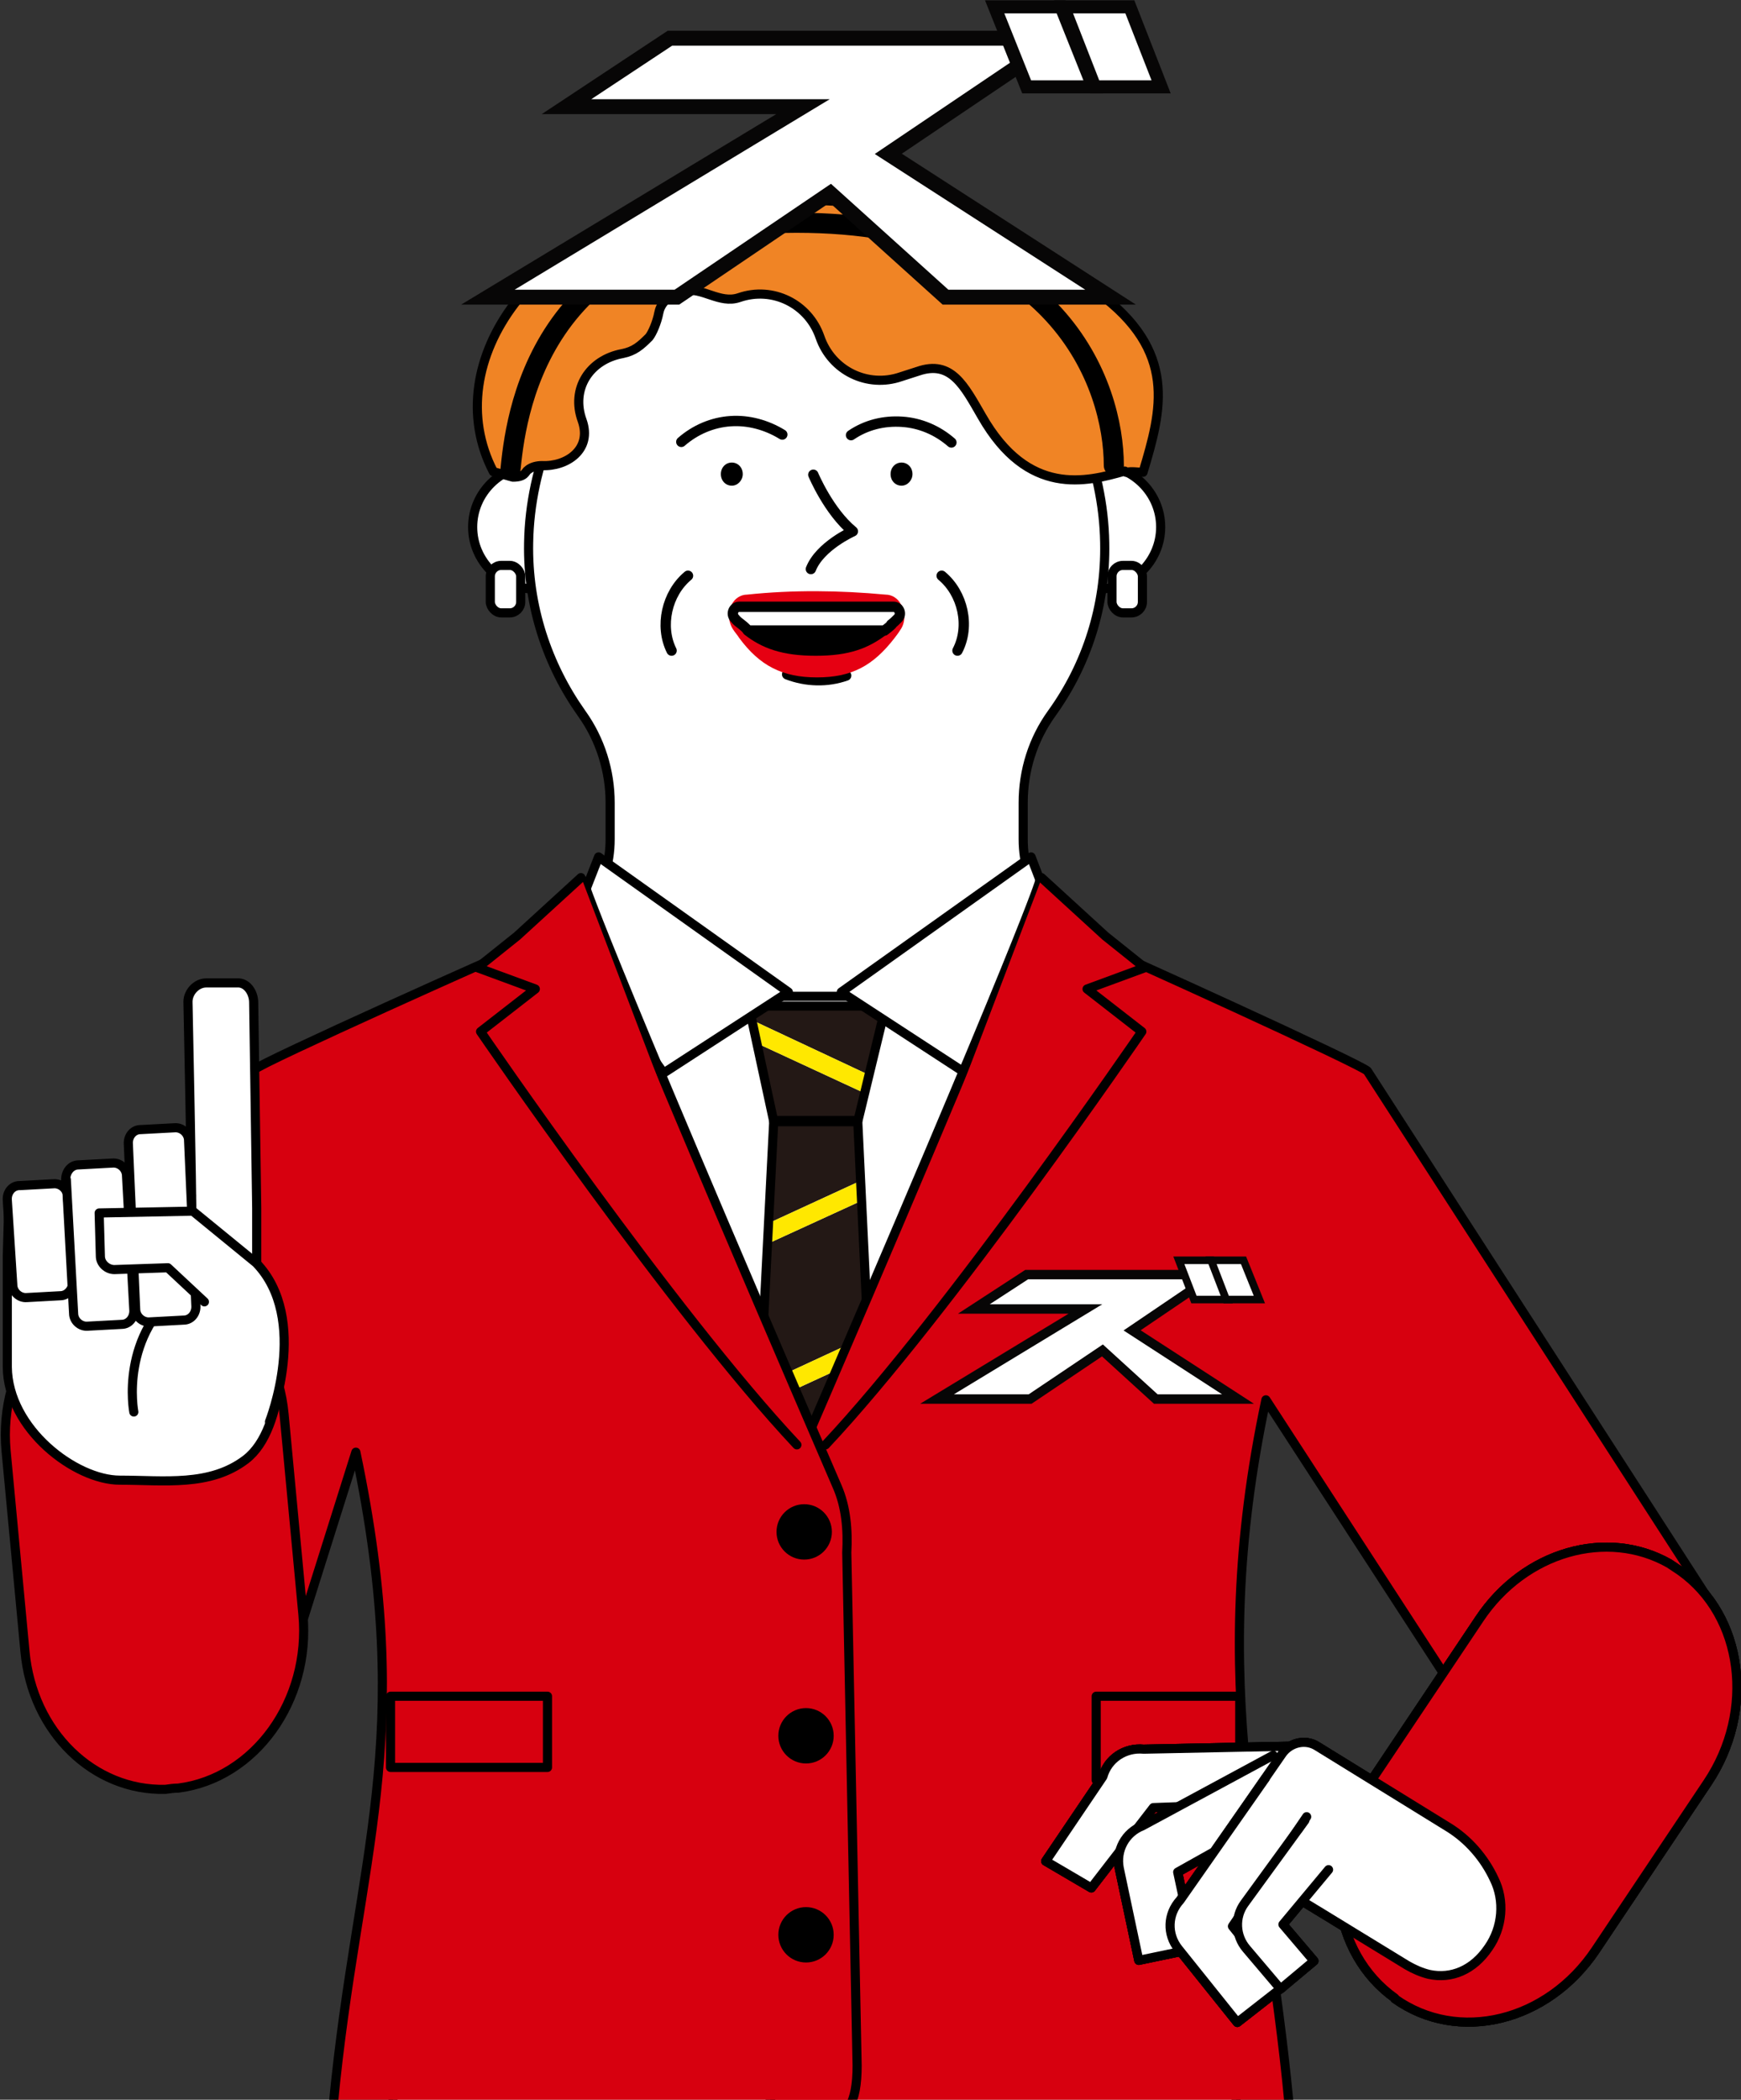 <?xml version="1.0" encoding="UTF-8"?>
<svg xmlns="http://www.w3.org/2000/svg" width="286.2" height="345" version="1.1" viewBox="0 0 286.2 345">
  <rect x="0" y="0" width="286.2" height="345" fill="#333333" stroke="none"/>
  <defs>
    <style>
      .cls-1, .cls-2, .cls-3, .cls-4 {
        fill: #fff;
      }

      .cls-1, .cls-5, .cls-6, .cls-7, .cls-3, .cls-8, .cls-9, .cls-4, .cls-10, .cls-11 {
        stroke: #000;
      }

      .cls-1, .cls-5, .cls-6, .cls-7, .cls-8, .cls-9, .cls-4, .cls-10, .cls-11 {
        stroke-linecap: round;
        stroke-linejoin: round;
      }

      .cls-1, .cls-7, .cls-3, .cls-9, .cls-10, .cls-11 {
        stroke-width: 1.5px;
      }

      .cls-12 {
        fill: #231815;
      }

      .cls-13 {
        fill: #e60012;
      }

      .cls-14 {
        stroke-width: 4.3px;
      }

      .cls-14, .cls-6, .cls-15, .cls-16, .cls-8, .cls-17, .cls-10 {
        fill: none;
      }

      .cls-14, .cls-15, .cls-16, .cls-17 {
        stroke: #070606;
      }

      .cls-5, .cls-6, .cls-4 {
        stroke-width: 1.7px;
      }

      .cls-15 {
        stroke-width: 3.1px;
      }

      .cls-7 {
        fill: #f08425;
      }

      .cls-16 {
        stroke-width: 2.5px;
      }

      .cls-3 {
        stroke-miterlimit: 10;
      }

      .cls-8 {
        stroke-width: 3.3px;
      }

      .cls-18, .cls-11 {
        fill: #d7000f;
      }

      .cls-17 {
        stroke-width: 4.9px;
      }

      .cls-19 {
        fill: #ffe800;
      }
    </style>
  </defs>
  <!-- Generator: Adobe Illustrator 28.6.0, SVG Export Plug-In . SVG Version: 1.2.0 Build 709)  -->
  <g>
    <g id="_レイヤー_1" data-name="レイヤー_1">
      <g id="_レイヤー_2">
        <g id="_本文">
          <g>
            <g>
              <g>
                <g>
                  <ellipse class="cls-3" cx="88.1" cy="86.6" rx="10.4" ry="10.2"/>
                  <ellipse class="cls-3" cx="180.4" cy="86.6" rx="10.4" ry="10.2"/>
                  <path class="cls-1" d="M195.8,163.2c-5.2-2.7-10.3-4.9-14.8-6.7-7.7-3.1-12.8-10.4-12.8-18.6v-6c0-5.3,1.6-10.4,4.7-14.7,5.7-7.9,8.9-17.6,8.7-28-.4-25.3-21.5-50.3-47.3-50.7h-.1c-25.8.4-46.9,25.3-47.3,50.7-.2,10.4,3.1,20.1,8.7,28,3.1,4.3,4.7,9.5,4.7,14.7v6c0,8.2-5.1,15.5-12.8,18.6-4.6,1.8-10,4.2-15.4,7v107.9h123.7v-108.2h0Z"/>
                  <path class="cls-6" d="M112,72.6c2.3-2,5.1-3.2,8.1-3.4,2.9-.2,5.9.6,8.5,2.2"/>
                  <path d="M122.1,77.9c0,1-.8,1.9-1.8,1.9s-1.8-.8-1.8-1.9.8-1.9,1.8-1.9,1.8.8,1.8,1.9Z"/>
                  <path class="cls-6" d="M156.4,72.7c-2.3-2-5.1-3.2-8.1-3.4s-5.9.5-8.4,2.2"/>
                  <path d="M150,77.9c0,1-.8,1.9-1.8,1.9s-1.8-.8-1.8-1.9.8-1.9,1.8-1.9,1.8.8,1.8,1.9Z"/>
                  <path class="cls-6" d="M133.7,78s2.5,6,6.5,9.3c0,0-5.4,2.4-6.9,6.2"/>
                  <path class="cls-6" d="M113.1,94.6c-3.5,2.9-4.7,8.3-2.7,12.3"/>
                  <path class="cls-6" d="M154.8,94.6c3.5,2.9,4.7,8.3,2.6,12.3"/>
                  <rect class="cls-1" x="80.6" y="92.9" width="5" height="7.8" rx="1.8" ry="1.8"/>
                  <rect class="cls-1" x="182.8" y="92.9" width="5" height="7.8" rx="1.8" ry="1.8"/>
                  <path class="cls-7" d="M184.9,77.4c-6.3,1.8-15.9,4.3-23.5-9-2.9-5-5-9.3-10.5-7.4l-2.8.9c-5.5,1.9-11.4-1-13.3-6.5-1.9-5.5-7.8-8.4-13.3-6.5-3.2,1.1-6.1-1.8-9.1-1.1s-3.9,2.5-4.1,3.6c-.3,1.6-1.1,3.4-1.6,4-1.4,1.4-2.4,2.3-4.4,2.7-5.4,1-8.5,5.8-6.6,11,1.7,4.8-2.6,7.6-6.6,7.4-.8,0-1.7.2-2.3.7-.5.3-.4,1.2-2.5,1.2l-3.2-.9c-9.4-18.1,7.4-41,33.9-43.6,15.4-1.5,27.4-1.8,38,2.6,8.9,3.7,17.3,4.1,27.4,11.5,13.2,9.7,10.6,19.3,7.5,29.6-.9,0-1.8-.2-2.8,0h0l-.2-.2Z"/>
                  <path class="cls-6" d="M129.4,110.8c3.1,1.2,6.6,1.3,9.7.2"/>
                  <path class="cls-13" d="M148.1,99.3c-.5-1-1.5-1.6-2.5-1.6-7.6-.7-15.2-.8-22.8,0-1,0-2,.6-2.5,1.6-.7,1.2-.6,2.9.2,4.1.3.5.7.9,1,1.4,3.4,4.6,7.1,6.5,12.8,6.5s9.2-1.9,12.7-6.4c.3-.4.7-.9,1-1.4.8-1.1.9-2.8.2-4.1h0Z"/>
                  <g>
                    <path class="cls-5" d="M145.3,103.6h-22.4c2.7,2.1,5.8,3.3,11.2,3.3s8.3-1.2,11.1-3.3h0Z"/>
                    <path class="cls-4" d="M146.5,102.6c.4-.3.7-.6,1.1-1,.7-.7.2-1.9-.7-1.9h-25.4c-.9,0-1.4,1.2-.7,1.9.3.4.7.7,1.1,1s.8.7,1.1,1h22.4c.4-.3.8-.6,1.2-1h-.1Z"/>
                  </g>
                </g>
                <rect class="cls-1" x="100.4" y="163.7" width="67.1" height="100.2"/>
                <g>
                  <g>
                    <polygon class="cls-12" points="145.6 165.3 123.1 165.3 123.6 167.6 142.8 176.6 145.6 165.3"/>
                    <polygon class="cls-12" points="141 184.1 141 184.2 142.1 179.6 124.4 171.4 127.2 184.2 127.2 184.1 141 184.1"/>
                    <polygon class="cls-12" points="141 184.2 141 184.3 127.2 184.3 127.2 184.2 126.3 201 141.5 194 141 184.2"/>
                    <polygon class="cls-12" points="122.3 280.8 145.1 270.2 144.1 248.1 123.4 257.6 122.3 280.8"/>
                    <polygon class="cls-12" points="124.8 231 123.6 254.2 143.9 244.8 142.8 222.7 124.8 231"/>
                    <polygon class="cls-12" points="133.8 319.4 146.9 307.6 146.5 298.9 123.2 309.7 133.8 319.4"/>
                    <polygon class="cls-12" points="120.9 307.4 146.4 295.6 145.3 273.5 122.1 284.2 120.9 307.4"/>
                    <polygon class="cls-12" points="141.6 197.3 126.1 204.4 125 227.6 142.7 219.4 141.6 197.3"/>
                    <polygon class="cls-19" points="141 184.3 141 184.2 141 184.1 127.2 184.1 127.2 184.2 127.2 184.3 141 184.3"/>
                    <polygon class="cls-19" points="142.8 176.6 123.6 167.6 124.4 171.4 142.1 179.6 142.8 176.6"/>
                    <polygon class="cls-19" points="141.5 194 126.3 201 126.1 204.4 141.6 197.3 141.5 194"/>
                    <polygon class="cls-19" points="142.7 219.4 125 227.6 124.8 231 142.8 222.7 142.7 219.4"/>
                    <polygon class="cls-19" points="123.4 257.6 144.1 248.1 143.9 244.8 123.6 254.2 123.4 257.6"/>
                    <polygon class="cls-19" points="122.1 284.2 145.3 273.5 145.1 270.2 122.3 280.8 122.1 284.2"/>
                    <polygon class="cls-19" points="120.9 307.6 123.2 309.7 146.5 298.9 146.4 295.6 120.9 307.4 120.9 307.6"/>
                  </g>
                  <polygon class="cls-10" points="145.6 165.3 141 184.3 127.2 184.3 123.1 165.3 145.6 165.3"/>
                  <polygon class="cls-10" points="146.9 307.6 133.8 319.4 120.9 307.6 127.2 184.1 141 184.1 146.9 307.6"/>
                </g>
                <g>
                  <polygon class="cls-1" points="109.1 176.3 93.2 154.1 98.4 140.8 129.6 163 109.1 176.3"/>
                  <polygon class="cls-1" points="158.7 176.3 174.6 154.1 169.5 140.8 138.3 163 158.7 176.3"/>
                </g>
                <polygon class="cls-1" points="203.4 346.2 203.2 345.3 203.2 294 64.6 294 64.6 345.3 64.5 346.2 203.4 346.2"/>
                <g>
                  <path class="cls-11" d="M127.1,346.2h84.8v-.5c-3.8-40.8-13.9-68.1-3.8-115.7l35.6,54.8,38.2-20.4-57.1-88.4c-.5-.9-42.6-20-43.4-20.2-.2-.1-.5-.2-.7-.4-3.3-2.2-9.8-10.6-9.8-10.6,0,0-1.4,6.2-41.7,99.5-1.5,3.4-1.9,7.2-1.6,10.9l-1.7,84.3c0,3.1.5,5.3,1.3,6.8h-.1Z"/>
                  <path class="cls-11" d="M15.8,286.7c1.2,1,2.4,1.8,3.8,2.5,9.5,4.5,20.9,1.2,25.6-8.4l13.3-42.2c10,47.6.2,66.3-3.7,107.1v.5h84.8c.9-1.5,1.3-3.7,1.3-6.8l-1.7-84.3c.2-3.7-.1-7.5-1.6-10.9-40.3-93.3-41.7-99.5-41.7-99.5,0,0-6.5,8.4-9.8,10.6-.2.2-.5.3-.7.4-.8.2-43,19.1-43.5,20L7.6,255.9c-4,9.3,0,23.9,8.2,30.9h0Z"/>
                  <rect class="cls-11" x="180.2" y="278.7" width="23.6" height="13.8"/>
                  <rect class="cls-11" x="64.2" y="278.7" width="25.8" height="11.7"/>
                  <circle class="cls-9" cx="132.2" cy="251.7" r="3.8"/>
                  <circle class="cls-9" cx="132.5" cy="285.2" r="3.8"/>
                  <circle class="cls-9" cx="132.5" cy="317.9" r="3.8"/>
                  <g>
                    <path class="cls-18" d="M181.7,153.9l6.5,5.2-9.5,3.5,9,7s-31.7,46.3-52,67.9l35.5-93.1,10.5,9.6h0Z"/>
                    <path class="cls-18" d="M78.6,159.1l6.5-5.2,10.5-9.6,35.5,93.1c-20.3-21.6-52-67.9-52-67.9l9-7-9.5-3.5h0Z"/>
                    <g>
                      <path class="cls-10" d="M135.7,237.4c20.3-21.6,52-67.9,52-67.9l-9-7,9.5-3.5-6.5-5.2-10.5-9.6"/>
                      <path class="cls-10" d="M131,237.4c-20.3-21.6-52-67.9-52-67.9l9-7-9.5-3.5,6.5-5.2,10.5-9.6"/>
                    </g>
                  </g>
                </g>
                <path class="cls-11" d="M21.4,209.9c12.6-1.6,24,8.4,25.3,22.5l3.1,32.9c1.3,14.1-7.9,26.9-20.5,28.5-.7,0-1.4.1-2.1.2-11.8.3-21.9-9.4-23.1-22.7l-3.1-32.9c-1.3-14.1,7.9-26.9,20.5-28.5h0Z"/>
                <path class="cls-11" d="M229.3,328.4c10.4,7.4,25.1,3.8,33-8l18.4-27.5c7.9-11.8,5.9-27.4-4.5-34.8-.6-.4-1.2-.8-1.8-1.2-10.2-5.8-23.8-2-31.2,9.1l-18.4,27.5c-7.9,11.8-5.9,27.4,4.5,34.8h0Z"/>
                <g>
                  <g>
                    <path class="cls-2" d="M181.3,292c.8-2.9,3.6-4.8,6.7-4.5l24.5-.5-1.1,9.1-21.9.8-10.2,13.6-7.3-4.5,9.3-14.1h0Z"/>
                    <path class="cls-10" d="M211.5,296.2l-21.9.8-10.2,13.2-7.5-4.4,9.4-13.9c.8-2.9,3.6-4.8,6.7-4.5l24.5-.5"/>
                  </g>
                  <g>
                    <path class="cls-2" d="M184,306.9c-.6-3,1-5.9,3.8-7l21.5-11.6,3.3,8.6-19.1,10.7,2.7,12.6-9.1,1.9-3.2-15.1h.1Z"/>
                    <path class="cls-10" d="M212.7,296.9l-19.1,10.7,2.7,12.6-9.1,1.9-3.2-15.1c-.6-3,1-5.9,3.8-7l21.5-11.6"/>
                  </g>
                  <path class="cls-1" d="M234.9,324.4c-1.2-.3-2.4-.8-3.6-1.5-4.6-2.8-9.3-5.7-13.9-8.5-5.8-3.5-11.6-7.1-17.4-10.7l10.8-15.6c1.3-1.8,3.8-2.4,5.7-1.2l21.4,13.2c3.5,2.1,6.1,5.2,7.7,8.6,1.8,3.6,1.4,8-.9,11.3-2.5,3.7-6.1,5.2-9.8,4.4h0Z"/>
                  <g>
                    <path class="cls-2" d="M193.6,320.2c-1.9-2.4-1.8-5.7.3-8l14-20,6.8,6.2-12.2,18,8.1,10.1-7.3,5.7-9.7-12.1h0Z"/>
                    <path class="cls-10" d="M214.8,298.5l-12.2,18,8.1,10.1-7.3,5.7-9.7-12.1c-1.9-2.4-1.8-5.7.3-8l14-20"/>
                  </g>
                  <g>
                    <path class="cls-2" d="M204.9,320.2c-1.8-2.1-2-5.2-.3-7.5l9-11.8,6.4,5-9.1,10.3,5.1,6-5.5,4.6-5.6-6.6h0Z"/>
                    <path class="cls-10" d="M218.4,307.2l-7.5,9,5.1,6-5.5,4.6-5.6-6.6c-1.8-2.1-2-5.2-.3-7.5l9.9-13.6"/>
                  </g>
                </g>
                <g>
                  <path class="cls-1" d="M4.2,196.5h4.2c1.6,0,2.7-6.1,2.9,3v8.4c-.1,0,0-11.9,0-11.9,0-1.6,1.3-2.9,3-2.9h3.9c1.6,0,2.9,1.4,2.9,3l-.3,2.5.3-2.1c0-1.6,1.3-2.9,3-2.9l4.9-.2c1.6,0,2.1,1.1,2.5,2.9v2.2c.1,0-.6-33.9-.6-33.9,0-1.6,1.4-3.1,3-3.1h5.1c1.6-.1,2.7,1.6,2.7,3.2l.5,33.8v12.3l1.4,2.4c2.2,4.1,3.1,8.8,2.5,13.4-.8,5.4-2.3,10.6-5.7,13.2-5.9,4.5-13.4,3.4-20.7,3.4S1.3,234.8,1.2,224.6v-18.2l.2-7c0-1.6,1.3-2.9,3-2.9h-.2Z"/>
                  <path class="cls-10" d="M22,232s-2.5-12.8,8.3-20.6"/>
                  <g>
                    <path class="cls-1" d="M3.2,194.8c-1.2,0-2.1,1.1-2,2.4l.9,13.9c0,1.2,1.1,2.2,2.3,2.1l5.5-.3c1.2,0,2.1-1.1,2.1-2.4l-.9-13.9c0-1.2-1.1-2.2-2.3-2.1l-5.5.3h-.1Z"/>
                    <path class="cls-1" d="M10.9,193.8l1.2,22c0,1.2,1.1,2.2,2.3,2.1l5.6-.3c1.2,0,2.1-1.1,2-2.4l-1.2-22c0-1.2-1.1-2.2-2.3-2.1l-5.6.3c-1.2,0-2.1,1.1-2.1,2.4h.1Z"/>
                    <path class="cls-1" d="M21.1,188l1.2,27.1c0,1.2,1.1,2.2,2.3,2.1l5.6-.3c1.2,0,2.1-1.1,2-2.4l-1.2-27.1c0-1.2-1.1-2.2-2.3-2.1l-5.6.3c-1.2,0-2.1,1.1-2,2.4Z"/>
                  </g>
                  <path class="cls-2" d="M42.1,207.4l-10.4-8.5-15.4.3.2,7.1c0,1.2,1.1,2.2,2.3,2.2l8.8-.3,6,5.6,10.7,19.7s6.7-16.9-2.2-26.1h0Z"/>
                  <path class="cls-10" d="M44.3,233.6s6.7-16.9-2.2-26.1l-10.4-8.5-15.4.3.2,7.1c0,1.2,1.1,2.2,2.3,2.2l8.8-.3,6,5.6"/>
                </g>
              </g>
              <path class="cls-11" d="M229.3,328.4c10.4,7.4,25.1,3.8,33-8l18.4-27.5c7.9-11.8,5.9-27.4-4.5-34.8-.6-.4-1.2-.8-1.8-1.2-10.2-5.8-23.8-2-31.2,9.1l-18.4,27.5c-7.9,11.8-5.9,27.4,4.5,34.8h0Z"/>
              <g>
                <g>
                  <path class="cls-2" d="M181.3,292c.8-2.9,3.6-4.8,6.7-4.5l24.5-.5-1.1,9.1-21.9.8-10.2,13.6-7.3-4.5,9.3-14.1h0Z"/>
                  <path class="cls-10" d="M211.5,296.2l-21.9.8-10.2,13.2-7.5-4.4,9.4-13.9c.8-2.9,3.6-4.8,6.7-4.5l24.5-.5"/>
                </g>
                <g>
                  <path class="cls-2" d="M184,306.9c-.6-3,1-5.9,3.8-7l21.5-11.6,3.3,8.6-19.1,10.7,2.7,12.6-9.1,1.9-3.2-15.1h.1Z"/>
                  <path class="cls-10" d="M212.7,296.9l-19.1,10.7,2.7,12.6-9.1,1.9-3.2-15.1c-.6-3,1-5.9,3.8-7l21.5-11.6"/>
                </g>
                <path class="cls-1" d="M234.9,324.4c-1.2-.3-2.4-.8-3.6-1.5-4.6-2.8-9.3-5.7-13.9-8.5-5.8-3.5-11.6-7.1-17.4-10.7l10.8-15.6c1.3-1.8,3.8-2.4,5.7-1.2l21.4,13.2c3.5,2.1,6.1,5.2,7.7,8.6,1.8,3.6,1.4,8-.9,11.3-2.5,3.7-6.1,5.2-9.8,4.4h0Z"/>
                <g>
                  <path class="cls-2" d="M193.6,320.2c-1.9-2.4-1.8-5.7.3-8l14-20,6.8,6.2-12.2,18,8.1,10.1-7.3,5.7-9.7-12.1h0Z"/>
                  <path class="cls-10" d="M214.8,298.5l-12.2,18,8.1,10.1-7.3,5.7-9.7-12.1c-1.9-2.4-1.8-5.7.3-8l14-20"/>
                </g>
                <g>
                  <path class="cls-2" d="M204.9,320.2c-1.8-2.1-2-5.2-.3-7.5l9-11.8,6.4,5-9.1,10.3,5.1,6-5.5,4.6-5.6-6.6h0Z"/>
                  <path class="cls-10" d="M218.4,307.2l-7.5,9,5.1,6-5.5,4.6-5.6-6.6c-1.8-2.1-2-5.2-.3-7.5l9.9-13.6"/>
                </g>
              </g>
              <path class="cls-8" d="M83.9,77.3c.8-7.7,3.8-40.7,47-40.7s52.2,26.8,52.2,39.9"/>
            </g>
            <g>
              <path class="cls-11" d="M229.3,328.4c10.4,7.4,25.1,3.8,33-8l18.4-27.5c7.9-11.8,5.9-27.4-4.5-34.8-.6-.4-1.2-.8-1.8-1.2-10.2-5.8-23.8-2-31.2,9.1l-18.4,27.5c-7.9,11.8-5.9,27.4,4.5,34.8h0Z"/>
              <g>
                <path class="cls-2" d="M181.3,292c.8-2.9,3.6-4.8,6.7-4.5l24.5-.5-1.1,9.1-21.9.8-10.2,13.6-7.3-4.5,9.3-14.1h0Z"/>
                <path class="cls-10" d="M211.5,296.2l-21.9.8-10.2,13.2-7.5-4.4,9.4-13.9c.8-2.9,3.6-4.8,6.7-4.5l24.5-.5"/>
              </g>
              <g>
                <path class="cls-2" d="M184,306.9c-.6-3,1-5.9,3.8-7l21.5-11.6,3.3,8.6-19.1,10.7,2.7,12.6-9.1,1.9-3.2-15.1h.1Z"/>
                <path class="cls-10" d="M212.7,296.9l-19.1,10.7,2.7,12.6-9.1,1.9-3.2-15.1c-.6-3,1-5.9,3.8-7l21.5-11.6"/>
              </g>
              <path class="cls-1" d="M234.9,324.4c-1.2-.3-2.4-.8-3.6-1.5-4.6-2.8-9.3-5.7-13.9-8.5-5.8-3.5-11.6-7.1-17.4-10.7l10.8-15.6c1.3-1.8,3.8-2.4,5.7-1.2l21.4,13.2c3.5,2.1,6.1,5.2,7.7,8.6,1.8,3.6,1.4,8-.9,11.3-2.5,3.7-6.1,5.2-9.8,4.4h0Z"/>
              <g>
                <path class="cls-2" d="M193.6,320.2c-1.9-2.4-1.8-5.7.3-8l14-20,6.8,6.2-12.2,18,8.1,10.1-7.3,5.7-9.7-12.1h0Z"/>
                <path class="cls-10" d="M214.8,298.5l-12.2,18,8.1,10.1-7.3,5.7-9.7-12.1c-1.9-2.4-1.8-5.7.3-8l14-20"/>
              </g>
              <g>
                <path class="cls-2" d="M204.9,320.2c-1.8-2.1-2-5.2-.3-7.5l9-11.8,6.4,5-9.1,10.3,5.1,6-5.5,4.6-5.6-6.6h0Z"/>
                <path class="cls-10" d="M218.4,307.2l-7.5,9,5.1,6-5.5,4.6-5.6-6.6c-1.8-2.1-2-5.2-.3-7.5l9.9-13.6"/>
              </g>
            </g>
            <g>
              <g>
                <polygon class="cls-17" points="178.4 47.6 143.8 25.3 170.2 7.5 110.5 7.5 97.2 16.3 136.4 16.3 84.6 47.6 110.9 47.6 136.6 30.2 155.9 47.6 178.4 47.6"/>
                <polygon class="cls-2" points="178.4 47.6 143.8 25.3 170.2 7.5 110.5 7.5 97.2 16.3 136.4 16.3 84.6 47.6 110.9 47.6 136.6 30.2 155.9 47.6 178.4 47.6"/>
              </g>
              <g>
                <polygon class="cls-14" points="178.1 13.2 169.5 13.2 165.1 2.2 173.7 2.2 178.1 13.2"/>
                <polygon class="cls-2" points="178.1 13.2 169.5 13.2 165.1 2.2 173.7 2.2 178.1 13.2"/>
              </g>
              <g>
                <polygon class="cls-14" points="189.3 13.2 180.7 13.2 176.4 2.2 185 2.2 189.3 13.2"/>
                <polygon class="cls-2" points="189.3 13.2 180.7 13.2 176.4 2.2 185 2.2 189.3 13.2"/>
              </g>
            </g>
            <g>
              <g>
                <polygon class="cls-15" points="200.9 229.1 184.7 218.6 197.1 210.2 169 210.2 162.7 214.3 181.2 214.3 156.8 229.1 169.1 229.1 181.3 220.9 190.3 229.1 200.9 229.1"/>
                <polygon class="cls-2" points="200.9 229.1 184.7 218.6 197.1 210.2 169 210.2 162.7 214.3 181.2 214.3 156.8 229.1 169.1 229.1 181.3 220.9 190.3 229.1 200.9 229.1"/>
              </g>
              <g>
                <polygon class="cls-16" points="200.8 212.9 196.7 212.9 194.7 207.7 198.7 207.7 200.8 212.9"/>
                <polygon class="cls-2" points="200.8 212.9 196.7 212.9 194.7 207.7 198.7 207.7 200.8 212.9"/>
              </g>
              <g>
                <polygon class="cls-16" points="206.1 212.9 202 212.9 200 207.7 204 207.7 206.1 212.9"/>
                <polygon class="cls-2" points="206.1 212.9 202 212.9 200 207.7 204 207.7 206.1 212.9"/>
              </g>
            </g>
          </g>
        </g>
      </g>
    </g>
  </g>
</svg>